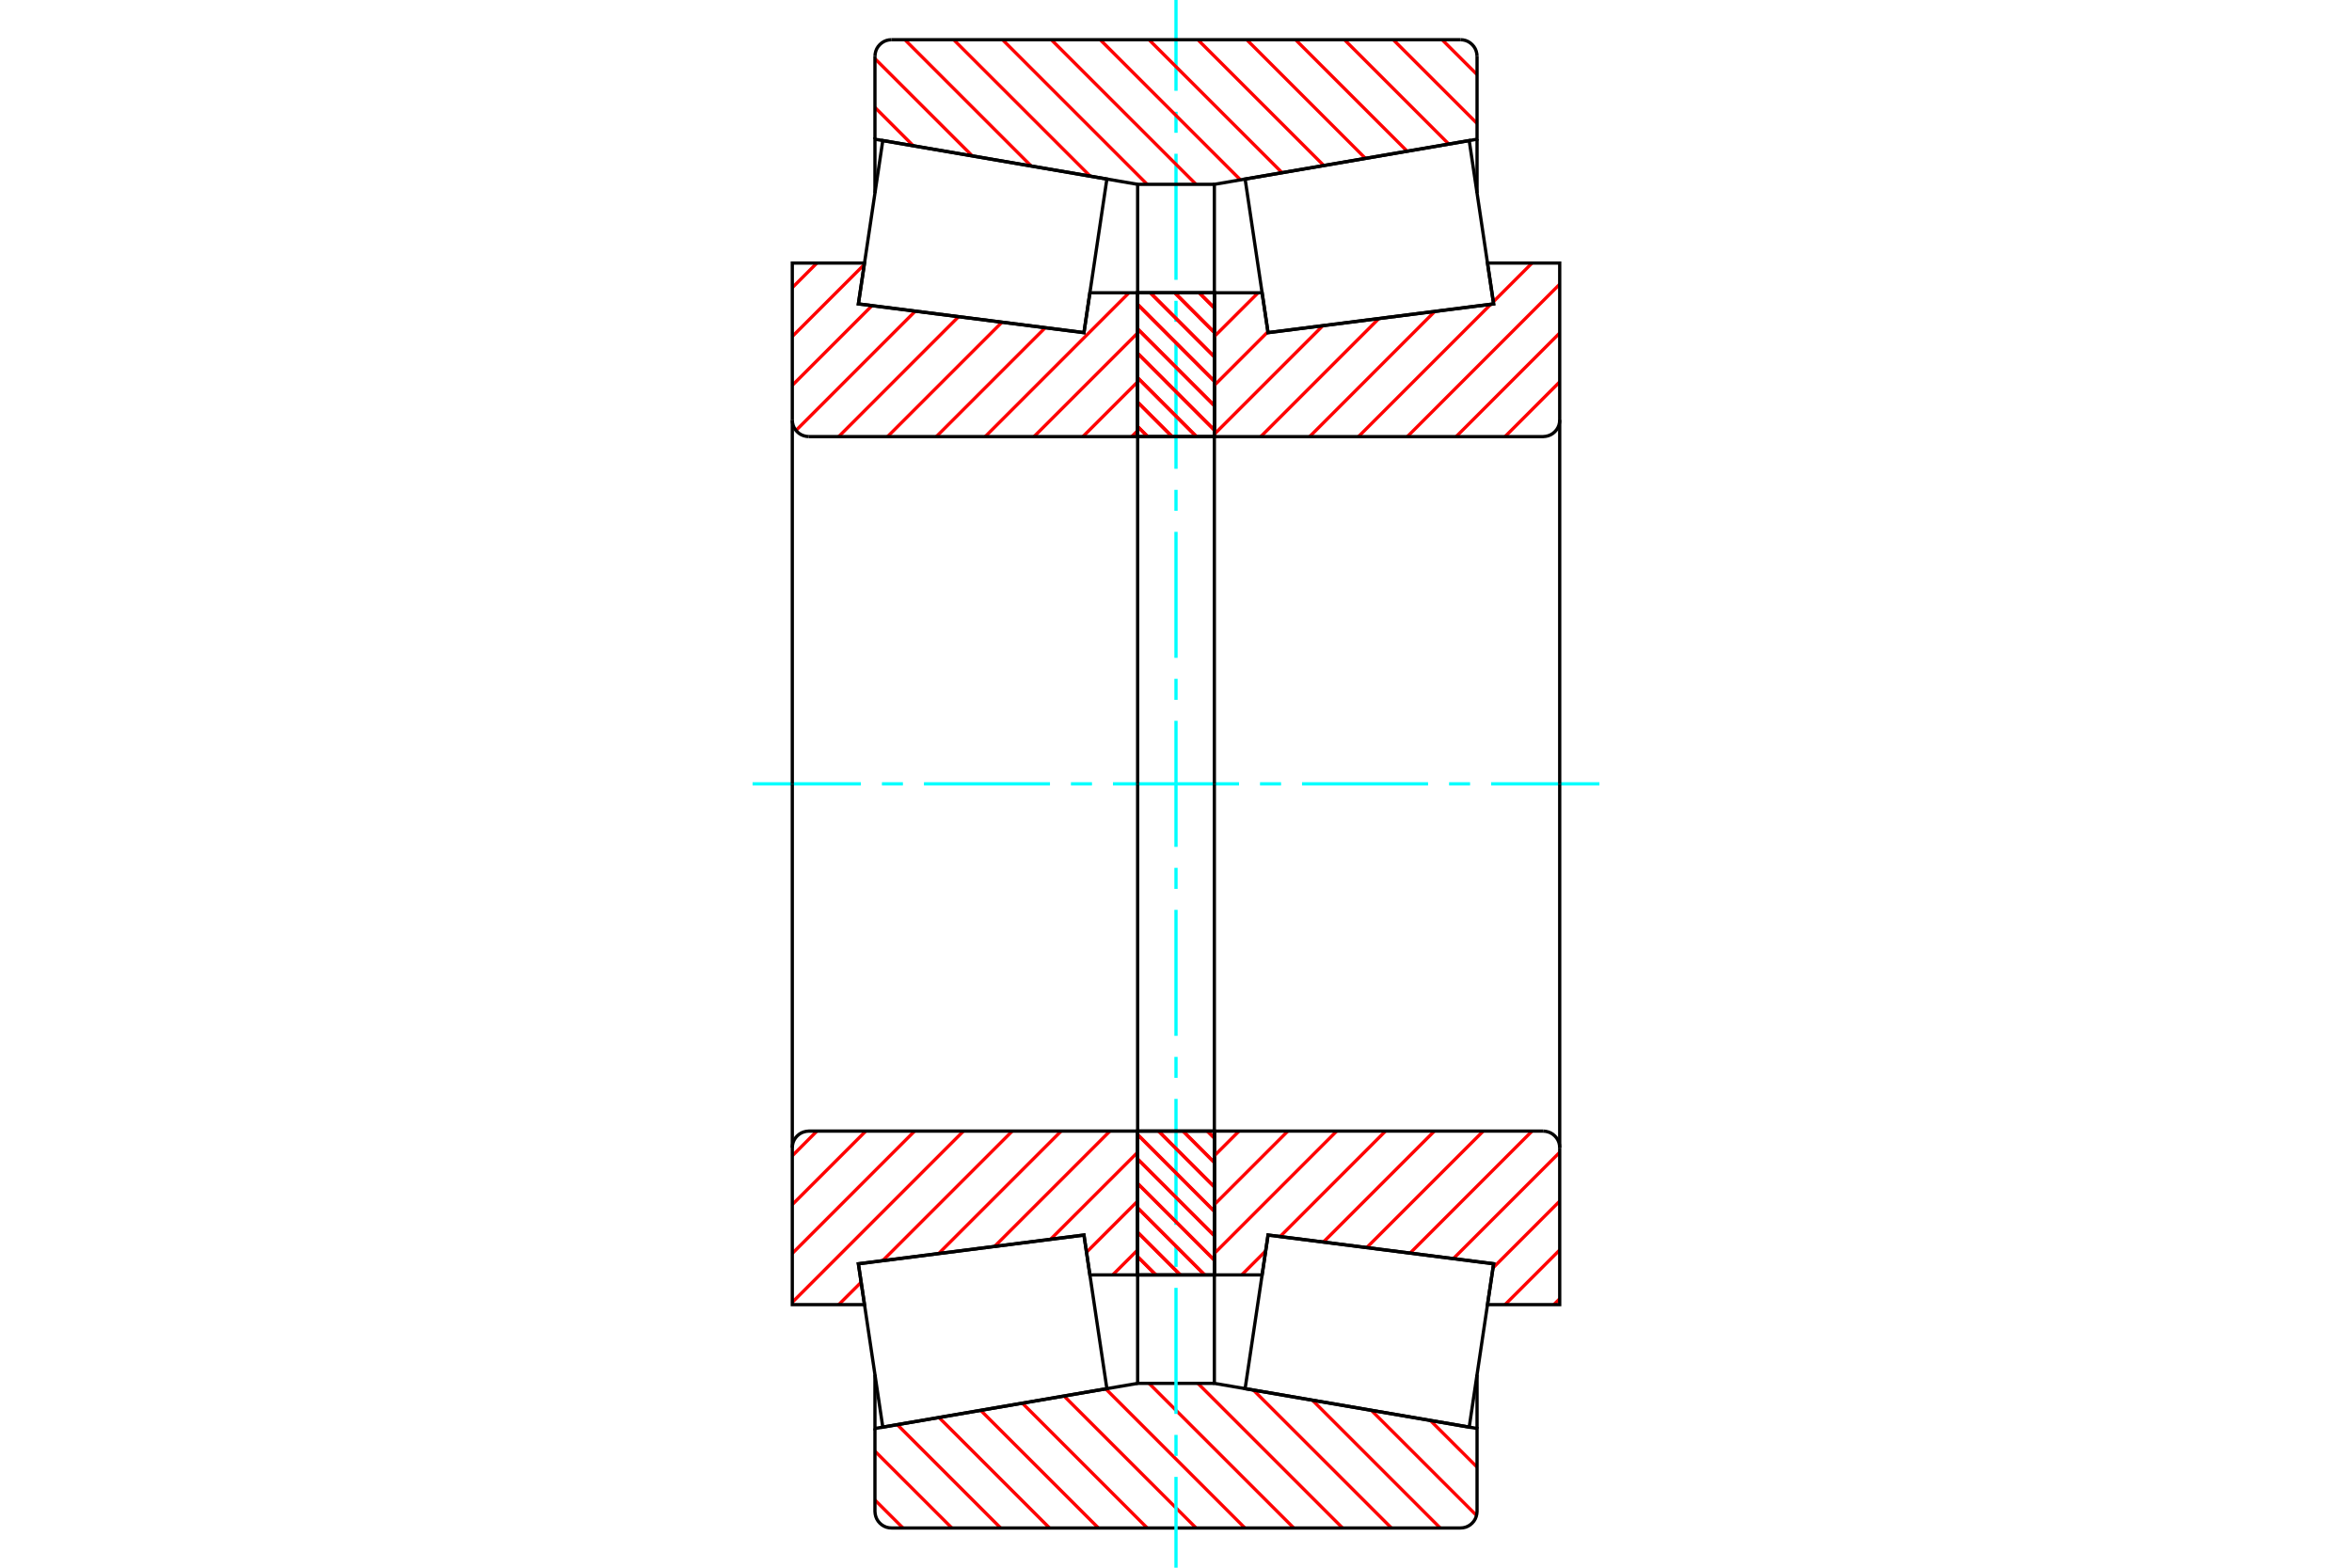 <?xml version="1.0" standalone="no"?>
<!DOCTYPE svg PUBLIC "-//W3C//DTD SVG 1.1//EN"
	"http://www.w3.org/Graphics/SVG/1.1/DTD/svg11.dtd">
<svg xmlns="http://www.w3.org/2000/svg" height="100%" width="100%" viewBox="0 0 36000 24000">
	<rect x="-1800" y="-1200" width="39600" height="26400" style="fill:#FFF"/>
	<g style="fill:none; fill-rule:evenodd" transform="matrix(1 0 0 1 0 0)">
		<g style="fill:none; stroke:#000; stroke-width:50; shape-rendering:geometricPrecision">
		</g>
		<g style="fill:none; stroke:#F00; stroke-width:50; shape-rendering:geometricPrecision">
			<line x1="21893" y1="21746" x2="22608" y2="22460"/>
			<line x1="20990" y1="21591" x2="22600" y2="23200"/>
			<line x1="20088" y1="21436" x2="22044" y2="23392"/>
			<line x1="19185" y1="21281" x2="21297" y2="23392"/>
			<line x1="18335" y1="21178" x2="20549" y2="23392"/>
			<line x1="17587" y1="21178" x2="19802" y2="23392"/>
			<line x1="16924" y1="21262" x2="19054" y2="23392"/>
			<line x1="16286" y1="21372" x2="18307" y2="23392"/>
			<line x1="15648" y1="21481" x2="17559" y2="23392"/>
			<line x1="15010" y1="21591" x2="16812" y2="23392"/>
			<line x1="14372" y1="21700" x2="16064" y2="23392"/>
			<line x1="13734" y1="21810" x2="15316" y2="23392"/>
			<line x1="13392" y1="22216" x2="14569" y2="23392"/>
			<line x1="13392" y1="22964" x2="13821" y2="23392"/>
		</g>
		<g style="fill:none; stroke:#000; stroke-width:50; shape-rendering:geometricPrecision">
			<polyline points="18000,21178 17794,21178 17413,21178 17413,19518"/>
			<polyline points="17413,21178 13392,21869 13392,21046"/>
			<polyline points="13392,21869 13392,23139 13396,23179 13405,23217 13420,23254 13441,23288 13467,23318 13497,23344 13531,23365 13567,23380 13606,23389 13646,23392 18000,23392 22354,23392 22394,23389 22433,23380 22469,23365 22503,23344 22533,23318 22559,23288 22580,23254 22595,23217 22604,23179 22608,23139 22608,21869 18587,21178 18587,19518"/>
			<line x1="18587" y1="21178" x2="18000" y2="21178"/>
			<line x1="22608" y1="21869" x2="22608" y2="21046"/>
		</g>
		<g style="fill:none; stroke:#0FF; stroke-width:50; shape-rendering:geometricPrecision">
			<line x1="11519" y1="12000" x2="13177" y2="12000"/>
			<line x1="13499" y1="12000" x2="13820" y2="12000"/>
			<line x1="14142" y1="12000" x2="16071" y2="12000"/>
			<line x1="16392" y1="12000" x2="16714" y2="12000"/>
			<line x1="17035" y1="12000" x2="18965" y2="12000"/>
			<line x1="19286" y1="12000" x2="19608" y2="12000"/>
			<line x1="19929" y1="12000" x2="21858" y2="12000"/>
			<line x1="22180" y1="12000" x2="22501" y2="12000"/>
			<line x1="22823" y1="12000" x2="24481" y2="12000"/>
			<line x1="18000" y1="24000" x2="18000" y2="22610"/>
			<line x1="18000" y1="22289" x2="18000" y2="21967"/>
			<line x1="18000" y1="21646" x2="18000" y2="19716"/>
			<line x1="18000" y1="19395" x2="18000" y2="19073"/>
			<line x1="18000" y1="18752" x2="18000" y2="16823"/>
			<line x1="18000" y1="16501" x2="18000" y2="16180"/>
			<line x1="18000" y1="15858" x2="18000" y2="13929"/>
			<line x1="18000" y1="13608" x2="18000" y2="13286"/>
			<line x1="18000" y1="12965" x2="18000" y2="11035"/>
			<line x1="18000" y1="10714" x2="18000" y2="10392"/>
			<line x1="18000" y1="10071" x2="18000" y2="8142"/>
			<line x1="18000" y1="7820" x2="18000" y2="7499"/>
			<line x1="18000" y1="7177" x2="18000" y2="5248"/>
			<line x1="18000" y1="4927" x2="18000" y2="4605"/>
			<line x1="18000" y1="4284" x2="18000" y2="2354"/>
			<line x1="18000" y1="2033" x2="18000" y2="1711"/>
			<line x1="18000" y1="1390" x2="18000" y2="0"/>
		</g>
		<g style="fill:none; stroke:#F00; stroke-width:50; shape-rendering:geometricPrecision">
			<line x1="22073" y1="608" x2="22608" y2="1142"/>
			<line x1="21325" y1="608" x2="22608" y2="1890"/>
			<line x1="20578" y1="608" x2="22176" y2="2206"/>
			<line x1="19830" y1="608" x2="21538" y2="2315"/>
			<line x1="19083" y1="608" x2="20900" y2="2425"/>
			<line x1="18335" y1="608" x2="20262" y2="2534"/>
			<line x1="17587" y1="608" x2="19624" y2="2644"/>
			<line x1="16840" y1="608" x2="18986" y2="2753"/>
			<line x1="16092" y1="608" x2="18307" y2="2822"/>
			<line x1="15345" y1="608" x2="17559" y2="2822"/>
			<line x1="14597" y1="608" x2="16687" y2="2697"/>
			<line x1="13850" y1="608" x2="15784" y2="2542"/>
			<line x1="13392" y1="898" x2="14882" y2="2387"/>
			<line x1="13392" y1="1645" x2="13979" y2="2232"/>
		</g>
		<g style="fill:none; stroke:#000; stroke-width:50; shape-rendering:geometricPrecision">
			<polyline points="18000,2822 17413,2822 17413,4482"/>
			<polyline points="17413,2822 13392,2131 13392,2954"/>
			<line x1="13392" y1="2131" x2="13392" y2="861"/>
			<polyline points="13646,608 13606,611 13567,620 13531,635 13497,656 13467,682 13441,712 13420,746 13405,783 13396,821 13392,861"/>
			<polyline points="13646,608 18000,608 22354,608"/>
			<polyline points="22608,861 22604,821 22595,783 22580,746 22559,712 22533,682 22503,656 22469,635 22433,620 22394,611 22354,608"/>
			<polyline points="22608,861 22608,2131 18587,2822 18587,4482"/>
			<line x1="18587" y1="2822" x2="18000" y2="2822"/>
			<line x1="22608" y1="2131" x2="22608" y2="2954"/>
		</g>
		<g style="fill:none; stroke:#F00; stroke-width:50; shape-rendering:geometricPrecision">
			<line x1="17413" y1="19136" x2="17031" y2="19518"/>
			<line x1="17413" y1="18388" x2="16630" y2="19171"/>
			<line x1="17413" y1="17641" x2="16081" y2="18972"/>
			<line x1="16989" y1="17316" x2="15224" y2="19081"/>
			<line x1="16242" y1="17316" x2="14368" y2="19190"/>
			<line x1="15494" y1="17316" x2="13511" y2="19299"/>
			<line x1="13181" y1="19630" x2="12837" y2="19973"/>
			<line x1="14747" y1="17316" x2="12127" y2="19937"/>
			<line x1="13999" y1="17316" x2="12127" y2="19189"/>
			<line x1="13252" y1="17316" x2="12127" y2="18441"/>
			<line x1="12504" y1="17316" x2="12127" y2="17694"/>
		</g>
		<g style="fill:none; stroke:#000; stroke-width:50; shape-rendering:geometricPrecision">
			<line x1="17413" y1="12000" x2="17413" y2="17316"/>
			<polyline points="17413,19518 17413,17316 12380,17316 12340,17320 12302,17329 12265,17344 12231,17365 12201,17391 12175,17421 12154,17455 12139,17491 12130,17530 12127,17570 12127,19973 13232,19973 13138,19347 16591,18907 16682,19518 17413,19518"/>
			<line x1="12127" y1="12000" x2="12127" y2="17570"/>
		</g>
		<g style="fill:none; stroke:#F00; stroke-width:50; shape-rendering:geometricPrecision">
			<line x1="17413" y1="6593" x2="17323" y2="6684"/>
			<line x1="17413" y1="5846" x2="16575" y2="6684"/>
			<line x1="17413" y1="5098" x2="15827" y2="6684"/>
			<line x1="17281" y1="4482" x2="15080" y2="6684"/>
			<line x1="15999" y1="5017" x2="14332" y2="6684"/>
			<line x1="15336" y1="4933" x2="13585" y2="6684"/>
			<line x1="14672" y1="4848" x2="12837" y2="6684"/>
			<line x1="14009" y1="4764" x2="12183" y2="6590"/>
			<line x1="13346" y1="4680" x2="12127" y2="5899"/>
			<line x1="13229" y1="4049" x2="12127" y2="5151"/>
			<line x1="12504" y1="4027" x2="12127" y2="4404"/>
		</g>
		<g style="fill:none; stroke:#000; stroke-width:50; shape-rendering:geometricPrecision">
			<line x1="17413" y1="12000" x2="17413" y2="6684"/>
			<polyline points="17413,4482 17413,6684 12380,6684"/>
			<polyline points="12127,6430 12130,6470 12139,6509 12154,6545 12175,6579 12201,6609 12231,6635 12265,6656 12302,6671 12340,6680 12380,6684"/>
			<polyline points="12127,6430 12127,4027 13232,4027 13138,4653 16591,5093 16682,4482 17413,4482"/>
			<line x1="12127" y1="12000" x2="12127" y2="6430"/>
		</g>
		<g style="fill:none; stroke:#F00; stroke-width:50; shape-rendering:geometricPrecision">
			<line x1="18355" y1="4482" x2="18587" y2="4715"/>
			<line x1="17981" y1="4482" x2="18587" y2="5089"/>
			<line x1="17607" y1="4482" x2="18587" y2="5462"/>
			<line x1="17413" y1="4661" x2="18587" y2="5836"/>
			<line x1="17413" y1="5035" x2="18587" y2="6210"/>
			<line x1="17413" y1="5409" x2="18587" y2="6584"/>
			<line x1="17413" y1="5783" x2="18313" y2="6684"/>
			<line x1="17413" y1="6157" x2="17940" y2="6684"/>
			<line x1="17413" y1="6530" x2="17566" y2="6684"/>
			<line x1="18480" y1="17316" x2="18587" y2="17423"/>
			<line x1="18107" y1="17316" x2="18587" y2="17797"/>
			<line x1="17733" y1="17316" x2="18587" y2="18171"/>
			<line x1="17413" y1="17370" x2="18587" y2="18545"/>
			<line x1="17413" y1="17744" x2="18587" y2="18918"/>
			<line x1="17413" y1="18118" x2="18587" y2="19292"/>
			<line x1="17413" y1="18491" x2="18439" y2="19518"/>
			<line x1="17413" y1="18865" x2="18066" y2="19518"/>
			<line x1="17413" y1="19239" x2="17692" y2="19518"/>
		</g>
		<g style="fill:none; stroke:#000; stroke-width:50; shape-rendering:geometricPrecision">
			<polyline points="18587,17316 18587,19518 17413,19518 17413,17316 18587,17316"/>
			<polyline points="18587,6684 17413,6684 17413,4482 18587,4482 18587,6684"/>
		</g>
		<g style="fill:none; stroke:#F00; stroke-width:50; shape-rendering:geometricPrecision">
			<line x1="18355" y1="4482" x2="18587" y2="4715"/>
			<line x1="17981" y1="4482" x2="18587" y2="5089"/>
			<line x1="17607" y1="4482" x2="18587" y2="5462"/>
			<line x1="17413" y1="4661" x2="18587" y2="5836"/>
			<line x1="17413" y1="5035" x2="18587" y2="6210"/>
			<line x1="17413" y1="5409" x2="18587" y2="6584"/>
			<line x1="17413" y1="5783" x2="18313" y2="6684"/>
			<line x1="17413" y1="6157" x2="17940" y2="6684"/>
			<line x1="17413" y1="6530" x2="17566" y2="6684"/>
			<line x1="18480" y1="17316" x2="18587" y2="17423"/>
			<line x1="18107" y1="17316" x2="18587" y2="17797"/>
			<line x1="17733" y1="17316" x2="18587" y2="18171"/>
			<line x1="17413" y1="17370" x2="18587" y2="18545"/>
			<line x1="17413" y1="17744" x2="18587" y2="18918"/>
			<line x1="17413" y1="18118" x2="18587" y2="19292"/>
			<line x1="17413" y1="18491" x2="18439" y2="19518"/>
			<line x1="17413" y1="18865" x2="18066" y2="19518"/>
			<line x1="17413" y1="19239" x2="17692" y2="19518"/>
		</g>
		<g style="fill:none; stroke:#000; stroke-width:50; shape-rendering:geometricPrecision">
			<polyline points="17413,6684 17413,4482 18587,4482 18587,6684 17413,6684"/>
			<polyline points="17413,17316 18587,17316 18587,19518 17413,19518 17413,17316"/>
		</g>
		<g style="fill:none; stroke:#F00; stroke-width:50; shape-rendering:geometricPrecision">
			<line x1="23873" y1="19883" x2="23783" y2="19973"/>
			<line x1="23873" y1="19136" x2="23036" y2="19973"/>
			<line x1="23873" y1="18388" x2="22852" y2="19410"/>
			<line x1="23873" y1="17641" x2="22246" y2="19268"/>
			<line x1="23450" y1="17316" x2="21583" y2="19184"/>
			<line x1="22703" y1="17316" x2="20919" y2="19100"/>
			<line x1="21955" y1="17316" x2="20256" y2="19015"/>
			<line x1="21207" y1="17316" x2="19593" y2="18931"/>
			<line x1="19373" y1="19151" x2="19006" y2="19518"/>
			<line x1="20460" y1="17316" x2="18587" y2="19189"/>
			<line x1="19712" y1="17316" x2="18587" y2="18441"/>
			<line x1="18965" y1="17316" x2="18587" y2="17694"/>
		</g>
		<g style="fill:none; stroke:#000; stroke-width:50; shape-rendering:geometricPrecision">
			<line x1="18587" y1="12000" x2="18587" y2="17316"/>
			<polyline points="18587,19518 18587,17316 23620,17316"/>
			<polyline points="23873,17570 23870,17530 23861,17491 23846,17455 23825,17421 23799,17391 23769,17365 23735,17344 23698,17329 23660,17320 23620,17316"/>
			<polyline points="23873,17570 23873,19973 22768,19973 22862,19347 19409,18907 19318,19518 18587,19518"/>
			<line x1="23873" y1="12000" x2="23873" y2="17570"/>
		</g>
		<g style="fill:none; stroke:#F00; stroke-width:50; shape-rendering:geometricPrecision">
			<line x1="23873" y1="5846" x2="23036" y2="6684"/>
			<line x1="23873" y1="5098" x2="22288" y2="6684"/>
			<line x1="23873" y1="4351" x2="21541" y2="6684"/>
			<line x1="23450" y1="4027" x2="22857" y2="4620"/>
			<line x1="22818" y1="4659" x2="20793" y2="6684"/>
			<line x1="21961" y1="4768" x2="20046" y2="6684"/>
			<line x1="21105" y1="4877" x2="19298" y2="6684"/>
			<line x1="20248" y1="4986" x2="18587" y2="6647"/>
			<line x1="19407" y1="5079" x2="18587" y2="5899"/>
			<line x1="19257" y1="4482" x2="18587" y2="5151"/>
		</g>
		<g style="fill:none; stroke:#000; stroke-width:50; shape-rendering:geometricPrecision">
			<line x1="18587" y1="12000" x2="18587" y2="6684"/>
			<polyline points="18587,4482 18587,6684 23620,6684 23660,6680 23698,6671 23735,6656 23769,6635 23799,6609 23825,6579 23846,6545 23861,6509 23870,6470 23873,6430 23873,4027 22768,4027 22862,4653 19409,5093 19318,4482 18587,4482"/>
			<line x1="23873" y1="12000" x2="23873" y2="6430"/>
			<polyline points="14770,19140 13139,19348 13512,21848 16942,21259 16591,18908 14770,19140"/>
			<polyline points="14770,4860 13139,4652 13512,2152 16942,2741 16591,5092 14770,4860"/>
			<polyline points="21230,19140 22861,19348 22488,21848 19058,21259 19409,18908 21230,19140"/>
			<polyline points="21230,4860 22861,4652 22488,2152 19058,2741 19409,5092 21230,4860"/>
		</g>
	</g>
</svg>
